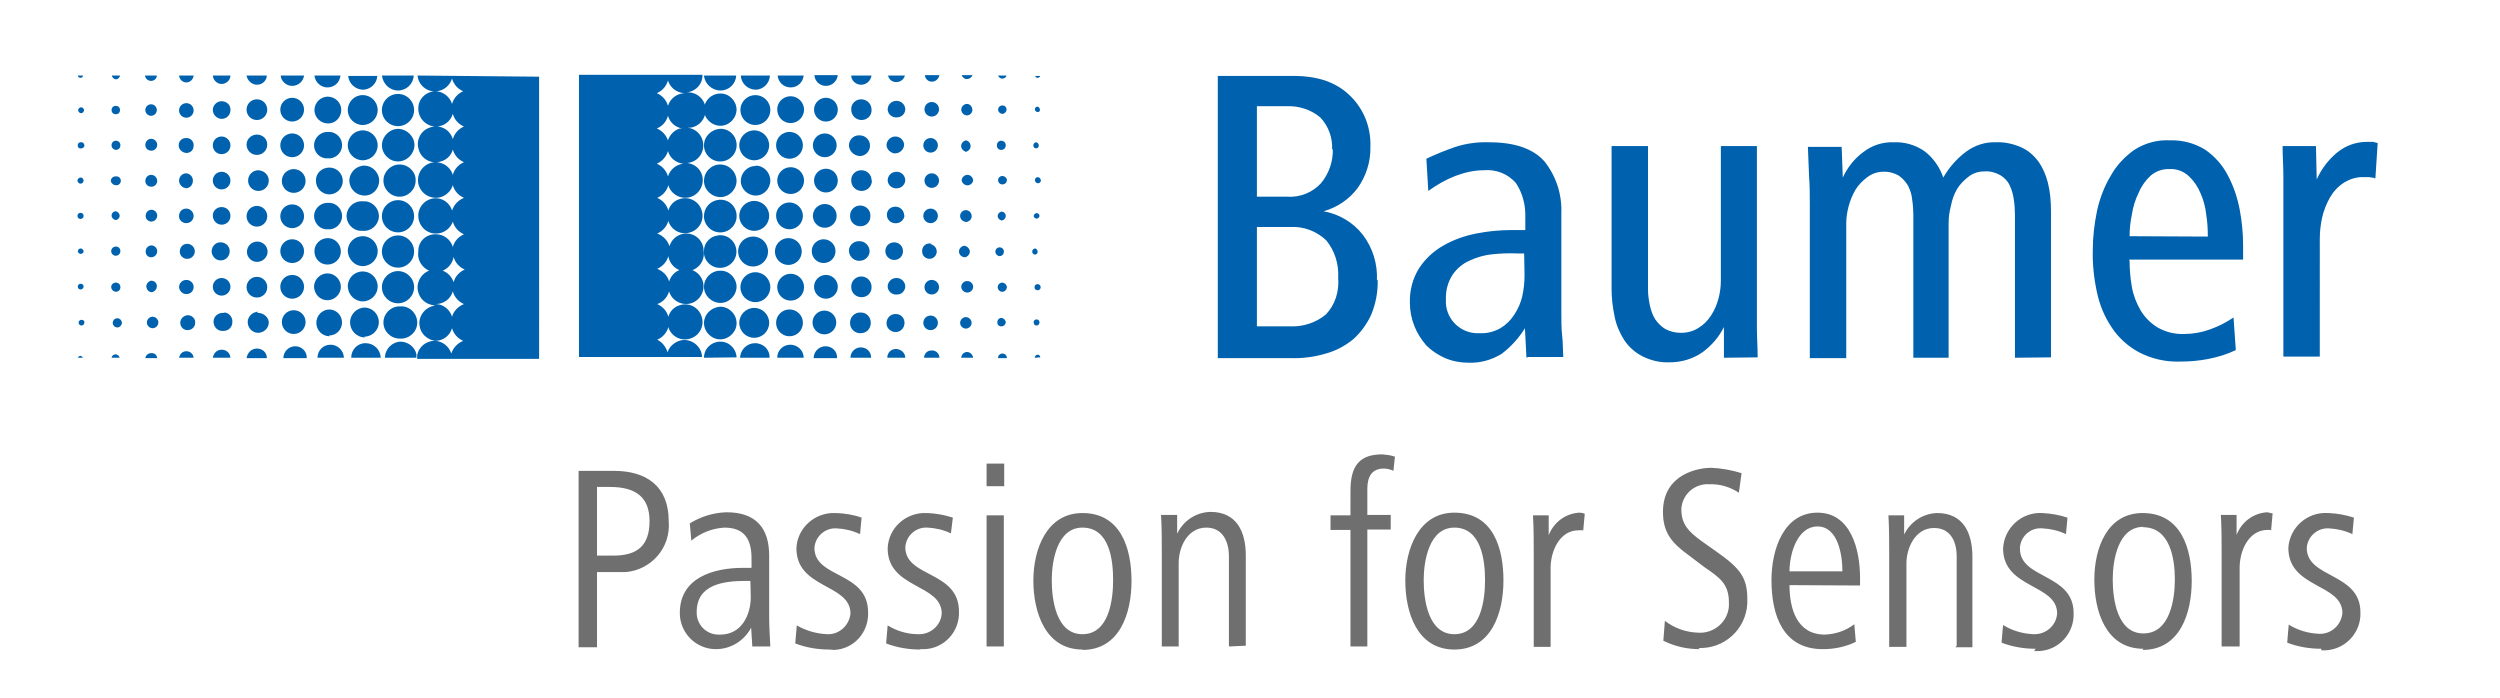 <?xml version="1.0" encoding="UTF-8"?> <!-- Generator: Adobe Illustrator 26.2.1, SVG Export Plug-In . SVG Version: 6.00 Build 0) --> <svg xmlns="http://www.w3.org/2000/svg" xmlns:xlink="http://www.w3.org/1999/xlink" version="1.1" id="layer" x="0px" y="0px" viewBox="0 0 652 182" style="enable-background:new 0 0 652 182;" xml:space="preserve"> <style type="text/css"> .st0{fill:#0062AE;} .st1{fill:#6F6F6F;} </style> <path class="st0" d="M359.3,72.9c0.1,3.2-0.5,6.3-1.7,9.2c-1.1,2.4-2.7,4.6-4.7,6.4c-2.1,1.7-4.5,3-7.1,3.7c-3,0.9-6.1,1.3-9.2,1.2 h-19V19.8h20.1c2.7,0,5.4,0.4,7.9,1.2c2.3,0.8,4.4,2,6.1,3.6c1.8,1.6,3.2,3.6,4.2,5.8c1.1,2.5,1.6,5.2,1.5,7.9 c0.1,3.8-1.1,7.6-3.3,10.7c-2.2,3-5.4,5.1-8.9,6.1c4,0.7,7.7,2.9,10.2,6.1c2.6,3.4,3.9,7.6,3.7,11.9L359.3,72.9z M349,72.4 c0.2-3.5-0.9-7-3.1-9.7c-2.5-2.4-5.9-3.7-9.4-3.5h-8.7v25.9h8.5c3.4,0.2,6.9-0.9,9.5-3.1C348.2,79.5,349.3,76,349,72.4L349,72.4z M347.4,39.1c0.2-3.1-0.9-6.2-3.1-8.5c-2.4-2-5.5-3-8.6-2.9h-7.9v23.6h8c3.3,0.2,6.5-1.1,8.7-3.5c2.1-2.5,3.2-5.7,3.1-9L347.4,39.1z M398.1,93.3l-0.4-7.7c-1.6,2.6-3.7,4.9-6.1,6.7c-2.6,1.6-5.6,2.4-8.6,2.3c-2.1,0-4.2-0.4-6.1-1.2c-1.8-0.8-3.5-1.9-4.9-3.3 c-1.3-1.5-2.4-3.2-3.1-5c-0.8-2-1.2-4-1.2-6.1c-0.1-3.2,0.7-6.4,2.5-9.2c1.6-2.4,3.8-4.4,6.3-5.8c2.6-1.5,5.5-2.5,8.5-3.1 s6.1-0.9,9.2-0.9h3.6v-3.4c0.1-3.1-0.7-6.2-2.4-8.8c-2.1-2.5-5.3-3.7-8.5-3.4c-2.5,0-5,0.6-7.4,1.5c-2.5,1-4.8,2.3-7,3.9l-0.5-8.4 c2.5-1.2,5-2.2,7.6-3.1c2.8-0.9,5.8-1.3,8.7-1.2c6.8,0,11.6,1.7,14.5,5c3.1,3.9,4.6,8.7,4.4,13.6v25.6c0,2.3,0,4.4,0.2,6.1 s0.2,3.8,0.3,5.7h-9.2L398.1,93.3z M397.5,66.1h-1.7c-2.2-0.1-4.4,0-6.5,0.2s-4.2,0.8-6.1,1.7c-1.8,0.8-3.3,2.1-4.4,3.7 c-1.2,1.9-1.8,4.1-1.7,6.4c-0.3,4.6,3.2,8.5,7.8,8.8l0,0h1.1c1.8,0.1,3.7-0.4,5.3-1.3c1.5-0.9,2.7-2.1,3.6-3.5 c1-1.5,1.7-3.1,2.1-4.8c0.4-1.8,0.6-3.6,0.6-5.5L397.5,66.1L397.5,66.1z M449.6,93.3v-8c-1.3,2.6-3.2,4.8-5.5,6.5 c-2.5,1.8-5.6,2.7-8.7,2.7c-2.5,0.1-4.9-0.5-7.1-1.6c-1.9-1-3.5-2.4-4.7-4.2c-1.2-1.9-2.1-4-2.5-6.1c-0.5-2.4-0.8-4.8-0.8-7.2V38.1 h9.5v37.4c0,1.4,0.2,2.8,0.5,4.2c0.3,1.3,0.7,2.5,1.4,3.6c0.7,1,1.6,1.9,2.6,2.5c1.3,0.7,2.7,1,4.1,1c1.6,0,3.2-0.4,4.6-1.3 c1.3-0.8,2.4-1.9,3.3-3.3s1.5-2.9,1.9-4.4s0.6-3.1,0.6-4.6V38.1h9.4v47.5c0,2.5,0.2,5,0.2,7.6L449.6,93.3L449.6,93.3z M525.5,93.3 V56c0-1.3-0.1-2.7-0.3-4s-0.5-2.5-1.1-3.7c-0.5-1.1-1.4-2-2.4-2.6c-1.2-0.7-2.7-1.1-4.1-1c-1.5,0-2.9,0.4-4.1,1.3 c-1.2,0.9-2.3,2-3.1,3.3c-0.8,1.4-1.3,2.8-1.6,4.4c-0.4,1.5-0.6,3-0.6,4.5v35.1H499V56.1c0-1.3-0.1-2.7-0.3-4 c-0.1-1.3-0.5-2.5-1.1-3.7c-0.6-1-1.4-1.9-2.4-2.6c-1.2-0.7-2.7-1.1-4.1-1c-1.5,0-2.9,0.5-4.1,1.4s-2.3,2-3.1,3.3 c-0.8,1.4-1.4,2.8-1.8,4.4c-0.4,1.5-0.6,3-0.6,4.5v35H472V53.5c0-2.5,0-5-0.2-7.6l-0.3-7.6h8.8l0.3,8c1.2-2.6,3-4.9,5.3-6.6 c2.3-1.8,5.1-2.7,8-2.6c2.9-0.1,5.7,0.7,8.1,2.4c2.2,1.7,3.9,4.1,4.8,6.8c1.5-2.6,3.5-4.9,5.9-6.7c2.3-1.7,5-2.6,7.8-2.5 c2.3-0.1,4.5,0.4,6.6,1.3c1.8,0.8,3.3,2.1,4.5,3.7c1.2,1.7,2,3.6,2.5,5.6c0.6,2.4,0.8,4.9,0.8,7.4v38.1L525.5,93.3L525.5,93.3z M555.4,68.1c0,2.3,0.2,4.5,0.6,6.8c0.4,2.2,1.2,4.2,2.3,6.1c1.1,1.8,2.6,3.3,4.4,4.4c2.1,1.2,4.5,1.8,6.9,1.7 c2.3,0,4.6-0.4,6.8-1.2c2.2-0.8,4.2-1.8,6.1-3.1l0.6,8.5c-2.3,1.1-4.6,1.8-7.1,2.3s-5,0.7-7.5,0.7c-3.7,0.1-7.3-0.7-10.6-2.4 c-2.8-1.5-5.3-3.7-7.1-6.4c-1.9-2.8-3.2-5.9-3.9-9.2c-0.8-3.6-1.2-7.4-1.1-11.1c0-3.4,0.4-6.8,1.1-10.2c0.7-3.2,1.9-6.4,3.6-9.2 c1.5-2.7,3.6-4.9,6.1-6.7c2.8-1.8,6.1-2.7,9.4-2.5c3.3-0.1,6.5,0.8,9.2,2.5c2.4,1.7,4.4,3.9,5.8,6.6c1.5,2.8,2.5,5.8,3.1,8.9 s0.9,6.3,0.9,9.5v3.6h-29.7L555.4,68.1z M575.8,61.7c0-1.9-0.1-3.8-0.4-5.6c-0.2-2-0.7-3.9-1.5-5.7c-0.7-1.7-1.7-3.2-3.1-4.5 c-1.3-1.2-3.1-1.9-4.9-1.8c-1.8-0.1-3.6,0.5-5,1.7c-1.3,1.2-2.4,2.7-3.1,4.4c-0.9,1.8-1.5,3.7-1.8,5.7c-0.4,1.9-0.6,3.8-0.6,5.7 L575.8,61.7L575.8,61.7z M619.2,46.4l-1.3-0.2c-0.5,0-1,0-1.4,0c-1.9-0.1-3.7,0.5-5.3,1.5c-1.5,1-2.7,2.3-3.6,3.9 c-0.9,1.6-1.6,3.4-2,5.2c-0.4,1.8-0.6,3.7-0.6,5.5V93h-9.5V45.7c0-2.5-0.2-5-0.2-7.6h8.7l0.2,8.7c1.2-2.7,3-5.1,5.3-7 s5.2-2.9,8.2-2.8c0.4,0,0.8,0,1.2,0l1.2,0.3l-0.6,9.2h-0.3V46.4z M76.2,22.4c1.6,0,2.9-1.2,3.1-2.7h-6.1 C73.3,21.2,74.7,22.4,76.2,22.4z"></path> <circle class="st0" cx="76.2" cy="65.5" r="3.1"></circle> <circle class="st0" cx="76.2" cy="74.8" r="3.1"></circle> <circle class="st0" cx="76.6" cy="84" r="3.1"></circle> <circle class="st0" cx="76.2" cy="56.4" r="3.1"></circle> <circle class="st0" cx="76.2" cy="28.6" r="3.1"></circle> <path class="st0" d="M85.4,78.3c1.9,0,3.5-1.6,3.5-3.5s-1.6-3.5-3.5-3.5s-3.5,1.6-3.5,3.5C82,76.8,83.5,78.3,85.4,78.3z M85.8,87.5 c1.9,0,3.4-1.5,3.4-3.4s-1.5-3.4-3.4-3.4l0,0H86c-1.9,0-3.5,1.5-3.5,3.5c0,1.9,1.5,3.5,3.5,3.5l0,0L85.8,87.5z M85.4,22.8 c1.8,0,3.2-1.3,3.4-3.1H82C82.2,21.5,83.7,22.8,85.4,22.8z"></path> <circle class="st0" cx="76.2" cy="37.9" r="3.1"></circle> <path class="st0" d="M85.4,69c1.9,0,3.5-1.5,3.5-3.4l0,0c0-1.9-1.5-3.5-3.4-3.5S82,63.6,82,65.5C82,67.5,83.5,69,85.4,69z M67.4,44.4c-1.5,0-2.7,1.2-2.7,2.7s1.2,2.7,2.7,2.7s2.7-1.2,2.7-2.7l0,0C70.1,45.6,68.9,44.5,67.4,44.4L67.4,44.4z M67.3,81.6H67 l0.4-0.3c-1.5,0-2.8,1.2-2.8,2.7s1.2,2.8,2.7,2.8s2.8-1.2,2.8-2.7c0,0,0,0,0-0.1C70,82.7,68.7,81.6,67.3,81.6z M67,22.1 c1.4,0,2.5-1,2.6-2.4h-5.3C64.5,21,65.7,22.1,67,22.1z M57.8,40.2c1.3,0,2.3-1,2.3-2.3l0,0c0-1.3-1.1-2.3-2.3-2.3l0,0 c-1.3,0-2.3,1-2.3,2.3S56.5,40.2,57.8,40.2z M67,31.3c1.5,0,2.7-1.2,2.7-2.7s-1.2-2.7-2.7-2.7s-2.7,1.2-2.7,2.7l0,0 C64.3,30.1,65.5,31.3,67,31.3L67,31.3z M57.8,26.4c-1.3,0-2.3,1.1-2.3,2.3s1.1,2.3,2.3,2.3c1.3,0,2.3-1,2.3-2.3 C60.2,27.5,59.2,26.4,57.8,26.4C57.9,26.4,57.8,26.4,57.8,26.4z M67,35.1c-1.5,0-2.7,1.2-2.7,2.6l0,0c0,1.5,1.2,2.7,2.7,2.7 s2.7-1.2,2.7-2.7S68.5,35.1,67,35.1z"></path> <circle class="st0" cx="67" cy="56.4" r="2.7"></circle> <path class="st0" d="M67,77.6c1.5,0,2.7-1.2,2.7-2.7s-1.2-2.7-2.7-2.7s-2.7,1.2-2.7,2.7S65.5,77.6,67,77.6L67,77.6z M67,68.3 c1.5,0,2.7-1.1,2.8-2.6l0,0c0-1.5-1.2-2.7-2.7-2.7s-2.7,1.2-2.7,2.7C64.4,67.1,65.6,68.3,67,68.3L67,68.3z"></path> <circle class="st0" cx="103.8" cy="28.7" r="4.2"></circle> <circle class="st0" cx="57.8" cy="47.1" r="2.3"></circle> <circle class="st0" cx="103.8" cy="65.6" r="4.2"></circle> <path class="st0" d="M103.8,79.1c2.3,0,4.2-1.9,4.2-4.2c0-2.3-1.9-4.2-4.2-4.2c-2.3,0-4.2,1.9-4.2,4.2 C99.6,77.2,101.5,79.1,103.8,79.1L103.8,79.1z M103.8,23.6c2.2,0,4-1.7,4.1-3.9h-8.3C99.9,21.9,101.6,23.6,103.8,23.6z M104.2,88.3 c2.3,0.2,4.4-1.5,4.6-3.8s-1.5-4.4-3.8-4.6h-0.1h-0.7c-2.3,0-4.2,1.9-4.2,4.2S101.9,88.3,104.2,88.3L104.2,88.3z M85.4,59.8 c1.9,0.2,3.6-1.2,3.8-3.1c0.2-1.9-1.2-3.6-3.1-3.8c-0.2,0-0.4,0-0.7,0c-1.9,0-3.5,1.6-3.5,3.5C82,58.3,83.5,59.9,85.4,59.8 L85.4,59.8z"></path> <path class="st0" d="M108.9,19.7c0.2,2.5,2.5,4.4,5,4.1c1.9-0.2,3.4-1.5,4-3.3c0.4,1.5,1.5,2.7,2.9,3.3c-1.4,0.6-2.5,1.8-2.9,3.3 c-0.6-1.9-2.4-3.3-4.4-3.3c-2.5,0.1-4.5,2.1-4.4,4.6l0,0c0,2.5,2.1,4.6,4.6,4.6l0,0c2,0,3.8-1.3,4.4-3.3c0.4,1.5,1.5,2.7,2.9,3.3 c-1.4,0.6-2.5,1.8-2.9,3.3c-0.7-2.5-3.3-3.9-5.8-3.1c-2.5,0.7-3.9,3.3-3.1,5.8c0.7,2.5,3.3,3.9,5.8,3.1c1.5-0.4,2.7-1.6,3.1-3.1 c0.4,1.5,1.5,2.7,2.9,3.3c-1.4,0.6-2.5,1.8-2.9,3.3c-0.8-2.5-3.4-3.8-5.8-3.1c-2.5,0.8-3.8,3.4-3.1,5.8c0.8,2.5,3.4,3.8,5.8,3.1 c1.5-0.5,2.6-1.6,3.1-3.1c0.4,1.5,1.5,2.7,2.9,3.3c-1.5,0.6-2.6,1.8-3.1,3.3c-0.6-2-2.5-3.3-4.5-3.2c-2.6,0.2-4.5,2.4-4.3,4.9 c0.2,2.6,2.4,4.5,4.9,4.3c1.9-0.1,3.5-1.4,4.1-3.1c0.4,1.5,1.5,2.7,2.9,3.3c-1.4,0.6-2.5,1.8-2.9,3.3c-0.6-2-2.4-3.3-4.4-3.3h-0.2 c-2.5,0-4.5,2-4.4,4.5l0,0c-0.4,2.5,1.4,4.9,3.9,5.3s4.9-1.4,5.3-3.9c0.4,1.5,1.5,2.7,2.9,3.3c-1.4,0.6-2.5,1.8-2.9,3.3 c-0.6-1.9-2.4-3.3-4.4-3.3c-2.6-0.2-4.8,1.8-5,4.4c-0.1,2.3,1.4,4.3,3.6,4.8c0.3,0.1,0.7,0.1,1,0.2c-2.5,0.3-4.4,2.6-4.1,5.1 c0.2,2.1,1.9,3.8,4.1,4.1c2,0,3.8-1.3,4.4-3.3c0.4,1.5,1.5,2.7,2.9,3.3c-1.5,0.6-2.6,1.8-3.1,3.3c-0.6-1.9-2.4-3.3-4.4-3.3 c-2.2,0-4.1,1.6-4.5,3.7c0,0.3,0,0.7,0,1h31.8V20L108.9,19.7z M117.9,82.6c-0.6-1.9-2.3-3.3-4.3-3.3c2.1,0,3.9-1.3,4.5-3.3 c0.4,1.5,1.5,2.7,2.9,3.3C119.5,79.9,118.3,81.1,117.9,82.6z M91.1,47.2c0.1,2.1,1.8,3.8,4,3.8s3.8-1.8,3.8-4 c-0.1-2-1.7-3.7-3.7-3.8h-0.5H95C92.9,43.2,91.1,45,91.1,47.2C91.1,47.1,91.1,47.2,91.1,47.2z"></path> <path class="st0" d="M104.2,42.9c-2.3,0-4.2,1.9-4.2,4.2c0,2.3,1.9,4.2,4.2,4.2c2.3,0,4.2-1.9,4.2-4.2 C108.5,44.9,106.6,42.9,104.2,42.9L104.2,42.9L104.2,42.9z M103.8,42.1c2.3,0,4.2-1.9,4.3-4.2l0,0c0-2.3-1.9-4.2-4.2-4.3 c-2.3,0-4.2,1.9-4.3,4.2C99.6,40.2,101.5,42.1,103.8,42.1z"></path> <circle class="st0" cx="103.8" cy="56.4" r="4.2"></circle> <path class="st0" d="M104.6,89.1c-2.3,0-4.2,1.9-4.2,4.2h8.2c0-0.3,0-0.6,0-0.9C108.2,90.5,106.5,89.2,104.6,89.1z"></path> <circle class="st0" cx="94.6" cy="37.9" r="3.9"></circle> <path class="st0" d="M82.4,47.2c0,1.9,1.6,3.5,3.5,3.5s3.5-1.6,3.5-3.5s-1.5-3.5-3.5-3.5l0,0h-0.4h0.4 C83.9,43.7,82.3,45.2,82.4,47.2C82.4,47.1,82.4,47.2,82.4,47.2z M85.4,25.2c-1.9,0.1-3.4,1.6-3.4,3.6c0.1,1.9,1.6,3.4,3.6,3.4 c1.9,0,3.4-1.6,3.4-3.5C89,26.7,87.4,25.2,85.4,25.2C85.5,25.2,85.5,25.2,85.4,25.2z M95,87.8c2.1,0,3.8-1.7,3.8-3.8 s-1.7-3.8-3.8-3.8l0,0h0.2c-2.1,0-3.9,1.7-3.9,3.9c0,2.1,1.7,3.9,3.9,3.9L95,87.8z M85.4,41.3c1.9,0.2,3.6-1.2,3.8-3.1 c0.2-1.9-1.2-3.6-3.1-3.8c-0.2,0-0.4,0-0.7,0c-1.9,0-3.5,1.6-3.5,3.5S83.5,41.4,85.4,41.3L85.4,41.3z M94.6,23.4 c2,0,3.7-1.6,3.8-3.6h-7.6C91,21.8,92.6,23.3,94.6,23.4z M94.6,60.2c2.1,0.2,4-1.4,4.2-3.5s-1.4-4-3.5-4.2c-0.2,0-0.5,0-0.7,0 c-2.1-0.2-4,1.4-4.2,3.5s1.4,4,3.5,4.2C94.2,60.2,94.4,60.2,94.6,60.2z"></path> <circle class="st0" cx="94.6" cy="28.7" r="3.9"></circle> <path class="st0" d="M94.6,78.6c2.1,0,3.9-1.7,3.9-3.9c0-2.1-1.7-3.9-3.9-3.9s-3.9,1.7-3.9,3.9C90.8,76.9,92.5,78.6,94.6,78.6z M94.6,69.4c2.1,0,3.9-1.7,3.9-3.9c0-2.1-1.7-3.9-3.9-3.9s-3.9,1.7-3.9,3.9C90.8,67.6,92.5,69.4,94.6,69.4z"></path> <circle class="st0" cx="76.6" cy="47.2" r="3.1"></circle> <circle class="st0" cx="21" cy="56.3" r="0.8"></circle> <path class="st0" d="M21,47.9c0.4,0,0.8-0.3,0.8-0.8c0-0.4-0.3-0.8-0.7-0.8H21h-0.4H21c-0.4,0-0.8,0.4-0.8,0.8S20.6,47.9,21,47.9z M21,75.5c0.4,0,0.8-0.3,0.8-0.8S21.4,74,21,74s-0.8,0.4-0.7,0.8l0,0C20.3,75.2,20.6,75.5,21,75.5z M21,64.8c-0.4,0-0.7,0.4-0.7,0.8 c0.1,0.4,0.5,0.7,0.9,0.6c0.3-0.1,0.6-0.3,0.6-0.6C21.8,65.2,21.5,64.8,21,64.8C21.1,64.8,21,64.8,21,64.8z M21,20.3 c0.4,0,0.6-0.3,0.7-0.6h-1.4C20.3,20,20.6,20.3,21,20.3z M21.3,83.4c-0.4,0-0.8,0.3-0.8,0.7c0,0.4,0.3,0.8,0.7,0.8 c0.4,0,0.8-0.3,0.8-0.7l0,0C22.1,83.8,21.8,83.4,21.3,83.4L21.3,83.4z M21,37.1c-0.4,0-0.8,0.4-0.7,0.8l0,0 c-0.1,0.4,0.2,0.8,0.6,0.8H21c0.4,0.1,0.9-0.2,1-0.6s-0.2-0.9-0.6-1c0,0,0,0-0.1,0L21,37.1z M21,29.5c0.4,0.1,0.8-0.2,0.9-0.6 s-0.2-0.8-0.6-0.9c-0.1,0-0.2,0-0.3,0c-0.4,0.1-0.7,0.5-0.6,0.9C20.5,29.2,20.7,29.4,21,29.5z M30.2,83h0.4H30.2z M30.2,48.3 c0.6,0.1,1.2-0.3,1.3-1c0.1-0.6-0.3-1.2-1-1.3c-0.1,0-0.3,0-0.4,0c-0.6,0-1.2,0.5-1.2,1.2C29,47.8,29.6,48.3,30.2,48.3L30.2,48.3z M30.6,83c-0.6,0-1.2,0.5-1.2,1.2c0,0.6,0.5,1.2,1.2,1.2c0.6,0,1.1-0.5,1.2-1.1C31.8,83.5,31.2,83,30.6,83L30.6,83z M30.2,20.7 c0.5,0,1-0.4,1.1-1h-2.1C29.2,20.2,29.7,20.6,30.2,20.7z M30.2,76.1c0.7,0,1.2-0.5,1.2-1.2s-0.5-1.2-1.2-1.2c-0.6,0-1.2,0.5-1.2,1.1 l0,0C29,75.5,29.5,76,30.2,76.1L30.2,76.1z M21,92.8c-0.3,0-0.6,0.2-0.7,0.5h1.3C21.5,93,21.3,92.9,21,92.8z M85.4,90h0.7H85.4z M95.5,89.5h-0.2c-2.1,0-3.7,1.7-3.7,3.8h7.7C99.2,91.2,97.6,89.6,95.5,89.5z M77,90.3c-1.7,0-3.1,1.4-3.1,3.1H80 C80.1,91.7,78.7,90.3,77,90.3z M94.8,89.6h0.6H94.8z M86.2,89.9c-1.9,0-3.4,1.5-3.4,3.4h6.9C89.6,91.4,88.1,89.9,86.2,89.9z M67,90.9c-1.4,0-2.5,1.1-2.7,2.5h5.3C69.6,91.9,68.4,90.9,67,90.9z M39.4,92.1c-0.7,0-1.4,0.5-1.5,1.3H41 C40.9,92.5,40.2,92,39.4,92.1z M30.2,92.4c-0.5,0-1,0.3-1.1,0.9h2.1C31.1,92.8,30.7,92.5,30.2,92.4z M57.8,91.2 c-1.2,0-2.1,0.9-2.3,2.1h4.6C60,92,59,91.2,57.8,91.2z M57.8,58.6c1.3,0,2.3-1,2.3-2.3s-1-2.3-2.3-2.3s-2.3,1-2.3,2.2l0,0 C55.5,57.5,56.5,58.6,57.8,58.6L57.8,58.6z M48.6,91.6c-1,0-1.7,0.7-1.9,1.7h3.8C50.4,92.3,49.6,91.6,48.6,91.6z M49.1,82.2h-0.5 H49.1c-1.1,0-2,0.8-2.1,1.9c0,1.1,0.8,2,1.9,2c1.1,0,2-0.8,2-1.9C51,83.2,50.2,82.3,49.1,82.2L49.1,82.2L49.1,82.2z M48.6,49.1 c1.1-0.1,1.8-1.1,1.7-2.2c-0.1-0.9-0.8-1.6-1.7-1.7c-1.1,0-1.9,0.9-1.9,1.9S47.5,49,48.6,49.1L48.6,49.1z"></path> <circle class="st0" cx="48.6" cy="28.8" r="1.9"></circle> <path class="st0" d="M48.6,67.5c1.1,0.1,2-0.6,2.2-1.7c0.1-1.1-0.6-2-1.7-2.2c-0.2,0-0.3,0-0.5,0c-1.1,0.1-1.8,1.1-1.7,2.2 C47,66.7,47.7,67.4,48.6,67.5z M48.6,76.7c1.1,0,1.9-0.8,1.9-1.9l0,0c0-1-0.9-1.8-1.9-1.8c-1.1,0-1.9,0.9-1.9,1.9l0,0 C46.8,75.9,47.6,76.7,48.6,76.7z M48.6,58.2c1.1,0,1.9-0.9,1.9-1.9s-0.9-1.9-1.9-1.9c-1.1,0-1.9,0.8-1.9,1.9l0,0 C46.6,57.3,47.5,58.2,48.6,58.2L48.6,58.2z"></path> <circle class="st0" cx="57.8" cy="74.8" r="2.3"></circle> <path class="st0" d="M57.3,67.9h0.5c1.3-0.1,2.2-1.3,2.1-2.6c-0.1-1.3-1.3-2.2-2.6-2.1s-2.2,1.3-2.1,2.6 C55.4,66.9,56.2,67.8,57.3,67.9z M57.8,21.9c1.2,0,2.3-1,2.3-2.2h-4.6C55.6,20.9,56.6,21.9,57.8,21.9z M48.6,39.9 c1.1,0,1.9-0.8,1.9-1.9l0,0c0.1-1-0.7-2-1.8-2l0,0h-0.2c-1.1,0-1.9,0.8-1.9,1.9l0,0C46.6,38.9,47.4,39.8,48.6,39.9 C48.5,39.9,48.6,39.9,48.6,39.9z M30.2,57.4c0.6-0.1,1.1-0.7,1-1.3c-0.1-0.5-0.5-0.9-1-1c-0.6,0-1.1,0.5-1.1,1.1 C29.1,56.8,29.6,57.3,30.2,57.4C30.2,57.3,30.2,57.3,30.2,57.4L30.2,57.4z M58.3,81.6c-1.3-0.1-2.5,0.8-2.6,2.1s0.8,2.5,2.1,2.6h0.5 c1.3,0,2.3-1,2.3-2.3l0,0c0.1-1.2-0.8-2.4-2-2.5C58.5,81.6,58.4,81.6,58.3,81.6L58.3,81.6z M30.2,39.1c0.7,0,1.2-0.5,1.2-1.2 s-0.5-1.2-1.2-1.2c-0.6,0-1.1,0.5-1.1,1.1l0,0C29,38.4,29.5,39,30.2,39.1L30.2,39.1z M39.4,73.2c-0.8,0.2-1.4,1-1.2,1.8 c0.1,0.6,0.6,1.1,1.2,1.2c0.8,0,1.5-0.7,1.5-1.5C41,73.9,40.3,73.2,39.4,73.2C39.5,73.2,39.5,73.2,39.4,73.2L39.4,73.2z M48.6,21.5 c1,0,1.8-0.8,1.9-1.8h-3.8C46.8,20.7,47.6,21.5,48.6,21.5z M39.4,21.1c0.8,0,1.5-0.6,1.5-1.4h-3.1C37.9,20.5,38.6,21.1,39.4,21.1z M30.2,66.7c0.6,0,1.2-0.5,1.2-1.2s-0.5-1.2-1.2-1.2c-0.6,0-1.2,0.5-1.2,1.2S29.6,66.7,30.2,66.7z"></path> <circle class="st0" cx="30.2" cy="28.7" r="1.1"></circle> <path class="st0" d="M39.8,82.6c-0.8,0-1.5,0.7-1.5,1.5s0.7,1.5,1.5,1.5s1.5-0.7,1.5-1.5C41.3,83.3,40.6,82.6,39.8,82.6z M39.4,45.6 c-0.8,0-1.5,0.7-1.5,1.6s0.7,1.5,1.6,1.5c0.8,0,1.5-0.7,1.5-1.5C41,46.3,40.3,45.6,39.4,45.6L39.4,45.6z M39.4,36.2 c-0.8,0-1.5,0.7-1.5,1.6s0.7,1.5,1.6,1.5c0.8,0,1.5-0.7,1.5-1.5C41,36.9,40.3,36.2,39.4,36.2z M39.4,67.1c0.9,0,1.6-0.7,1.6-1.6l0,0 c0-0.8-0.7-1.5-1.5-1.5l0,0c-0.8,0-1.5,0.7-1.5,1.5C37.9,66.4,38.6,67.1,39.4,67.1L39.4,67.1z"></path> <circle class="st0" cx="39.4" cy="28.7" r="1.5"></circle> <path class="st0" d="M39.4,57.8c0.9,0,1.6-0.7,1.6-1.6l0,0c0-0.8-0.7-1.5-1.5-1.5l0,0c-0.8,0-1.5,0.7-1.5,1.5 C37.9,57.1,38.6,57.7,39.4,57.8L39.4,57.8z M233.2,40c1.3,0.1,2.4-0.8,2.6-2.1c0-1.3-1-2.3-2.3-2.3l0,0c-1.3,0-2.3,1.1-2.3,2.3l0,0 C231.3,39,232.2,39.8,233.2,40z M236.1,28.6c0-1.3-1-2.3-2.3-2.3s-2.3,1-2.3,2.3c0.1,1.3,1.3,2.2,2.6,2 C235.2,30.5,236,29.7,236.1,28.6L236.1,28.6z M233.5,21.4c1.2,0.1,2.2-0.6,2.5-1.7h-4.4C231.8,20.6,232.5,21.3,233.5,21.4z M224,62.9c-1.5,0-2.7,1.2-2.6,2.7l0,0c0.2,1.5,1.5,2.6,3,2.4c1.3-0.1,2.3-1.1,2.4-2.4c0-1.5-1.2-2.7-2.6-2.7 C224.1,62.9,224,62.9,224,62.9L224,62.9z M227,56.2c0-1.5-1.2-2.6-2.7-2.6l0,0c-1.5,0-2.7,1.3-2.6,2.8c0,1.5,1.3,2.7,2.8,2.6 C225.9,59,227.1,57.8,227,56.2C227.1,56.3,227,56.3,227,56.2z M233.2,63.2c-1.3,0-2.3,1-2.3,2.3s1.1,2.3,2.3,2.3l0,0 c1.3,0,2.3-1,2.3-2.3l0,0C235.5,64.2,234.5,63.2,233.2,63.2L233.2,63.2L233.2,63.2z"></path> <circle class="st0" cx="243" cy="47.1" r="1.9"></circle> <path class="st0" d="M233.8,44.8c-1.3,0-2.3,1-2.3,2.3c0.1,1.3,1.3,2.2,2.6,2c1.1-0.1,1.9-1,2-2c0-1.3-1-2.3-2.2-2.3 C233.9,44.8,233.9,44.8,233.8,44.8L233.8,44.8z M243,21.3c1,0,1.8-0.7,2-1.7h-3.8C241.3,20.6,242.1,21.3,243,21.3z M224.2,40.7 c1.5,0,2.7-1.2,2.7-2.7s-1.2-2.7-2.7-2.7l0,0H224c-1.5,0-2.6,1.2-2.6,2.7l0,0C221.5,39.4,222.7,40.6,224.2,40.7L224.2,40.7z M235.8,56.2c0-1.3-1-2.3-2.3-2.3s-2.3,1-2.2,2.3l0,0c0.1,1.3,1.3,2.2,2.6,2c1.1-0.1,1.9-1,2-2H235.8z M227.3,28.6 c0-1.5-1.2-2.7-2.7-2.7l0,0c-1.5,0-2.7,1.2-2.6,2.7l0,0c0,1.5,1.2,2.7,2.7,2.7S227.4,30.1,227.3,28.6L227.3,28.6z"></path> <circle class="st0" cx="215.4" cy="47.1" r="3.1"></circle> <circle class="st0" cx="215.4" cy="74.8" r="3.1"></circle> <path class="st0" d="M215,81c-1.7,0-3.1,1.4-3.1,3.1s1.4,3.1,3.1,3.1c1.7,0,3.1-1.4,3.1-3.1S216.7,81,215,81h0.4H215z M227.3,47 c0-1.5-1.2-2.6-2.7-2.6l0,0c-1.5,0-2.7,1.2-2.6,2.7l0,0c0,1.5,1.2,2.7,2.7,2.7s2.7-1.2,2.7-2.7L227.3,47L227.3,47z"></path> <circle class="st0" cx="215.1" cy="37.9" r="3.1"></circle> <circle class="st0" cx="215.4" cy="28.6" r="3.1"></circle> <path class="st0" d="M224.6,22.1c1.4,0,2.5-1.1,2.7-2.4H222C222,21,223.2,22.1,224.6,22.1L224.6,22.1z"></path> <circle class="st0" cx="242.7" cy="37.9" r="1.9"></circle> <circle class="st0" cx="215.1" cy="56.3" r="3.1"></circle> <circle class="st0" cx="214.8" cy="65.5" r="3.1"></circle> <path class="st0" d="M242.2,63.5c-1,0.1-1.8,1-1.7,2.1c0,1.1,0.9,1.9,1.9,1.9l0,0c1.1,0,1.9-0.9,1.9-1.9l0,0c0-1.1-0.9-1.9-1.9-1.9 h0.8C242.8,63.5,242.5,63.5,242.2,63.5L242.2,63.5z M270.6,20.3c0.3,0,0.6-0.2,0.7-0.5H270C270,20.1,270.3,20.3,270.6,20.3z M262.3,56.3c0-0.6-0.5-1.1-1.1-1.1c-0.6,0.1-1.1,0.7-1,1.3c0.1,0.5,0.5,0.9,1,1C261.7,57.5,262.3,57,262.3,56.3L262.3,56.3z M261.1,39.1c0.7,0,1.2-0.5,1.2-1.2s-0.5-1.2-1.2-1.2c-0.6,0-1.1,0.5-1.1,1.1l0,0C259.9,38.5,260.4,39.1,261.1,39.1L261.1,39.1z M271.2,28.8c0.1-0.4-0.2-0.9-0.6-1l0,0c-0.4,0-0.7,0.3-0.7,0.7s0.4,0.8,0.8,0.7l0,0C271,29.2,271.2,29,271.2,28.8L271.2,28.8z M260.7,64.5c-0.6,0-1.2,0.6-1.1,1.2l0,0c0,0.6,0.6,1.1,1.2,1.1l0,0c0.7-0.1,1.1-0.7,1-1.4C261.7,64.9,261.3,64.5,260.7,64.5 L260.7,64.5z M270.6,65.8c0.1-0.4-0.2-0.9-0.6-1l0,0c-0.4,0-0.8,0.3-0.8,0.8s0.3,0.8,0.8,0.8C270.3,66.3,270.6,66.1,270.6,65.8z M182.9,91.9c-0.8-2.4-3.4-3.8-5.8-3c-1.4,0.5-2.6,1.6-3,3c-0.4-1.4-1.4-2.7-2.7-3.3c1.4-0.6,2.5-1.8,2.9-3.3c0.7,2.4,3.3,3.8,5.7,3 c2.4-0.7,3.8-3.3,3-5.7c-0.7-2.4-3.3-3.8-5.7-3c-1.5,0.4-2.6,1.6-3,3c-0.4-1.5-1.5-2.7-2.9-3.3c1.5-0.5,2.6-1.7,3.1-3.3 c0.7,2.4,3.3,3.8,5.7,3.1c2.4-0.7,3.8-3.3,3.1-5.7c-0.7-2.4-3.3-3.8-5.7-3.1c-1.5,0.4-2.6,1.6-3.1,3.1c-0.4-1.5-1.6-2.7-3.1-3.3 c1.4-0.6,2.5-1.8,2.9-3.3c0.4,2.5,2.7,4.3,5.3,3.9s4.3-2.7,3.9-5.3c0-2.5-2-4.5-4.5-4.5l0,0c-2,0-3.8,1.3-4.4,3.3 c-0.5-1.5-1.6-2.7-3.2-3.3c1.4-0.6,2.5-1.8,2.9-3.3c0.7,2.4,3.3,3.8,5.7,3c2.4-0.7,3.8-3.3,3-5.7c-0.7-2.4-3.3-3.8-5.7-3 c-1.5,0.4-2.6,1.6-3,3c-0.4-1.5-1.5-2.7-2.9-3.3c1.4-0.6,2.5-1.8,2.9-3.3c0.7,2.4,3.3,3.8,5.7,3.1c2.4-0.7,3.8-3.3,3.1-5.7 c-0.5-1.8-2.1-3-3.9-3.2c2.6-0.2,4.4-2.4,4.2-5c-0.2-2.2-1.8-3.9-4-4.2h0.6c2.5-0.3,4.3-2.6,4-5.2c-0.3-2.5-2.6-4.3-5.2-4l0,0 c2.5-0.1,4.5-2.1,4.4-4.6H151v73.6h32.1C183.1,92.8,183,92.3,182.9,91.9L182.9,91.9z M174.2,21c0.6,1.9,2.3,3.2,4.3,3.3 c-2,0.1-3.7,1.4-4.3,3.3c-0.4-1.5-1.5-2.7-2.9-3.3C172.7,23.7,173.8,22.5,174.2,21L174.2,21z M174.2,30.2c0.5,1.7,1.9,3,3.7,3.3 h-0.6c-1.5,0.5-2.6,1.6-3.1,3.1c-0.5-1.4-1.5-2.5-2.9-3.1C172.8,32.9,173.8,31.7,174.2,30.2L174.2,30.2z M174.2,39.4 c0.5,1.8,2.1,3.1,4,3.3c-1.9,0.2-3.4,1.5-4,3.3c-0.4-1.5-1.5-2.7-2.9-3.3C172.8,42,173.8,40.8,174.2,39.4L174.2,39.4z M270.9,38.1 c0.1-0.4-0.2-0.9-0.6-1l0,0c-0.4,0-0.8,0.3-0.8,0.8s0.3,0.8,0.8,0.8C270.6,38.6,270.9,38.4,270.9,38.1z M261.4,45.9 c-0.6,0-1.1,0.5-1.1,1.1s0.5,1.1,1.1,1.1l0,0c0.7,0,1.2-0.5,1.2-1.2C262.6,46.4,262,45.9,261.4,45.9z M270.3,84.9 c0.4,0,0.8-0.3,0.8-0.8s-0.3-0.8-0.8-0.8c-0.4,0-0.8,0.4-0.7,0.8l0,0C269.6,84.6,269.9,84.9,270.3,84.9z M271.1,56.3 c0-0.4-0.4-0.8-0.8-0.7l0,0c-0.4,0-0.7,0.4-0.7,0.8c0.1,0.4,0.5,0.7,0.9,0.6C270.8,56.9,271.1,56.7,271.1,56.3L271.1,56.3z M243,26.6c-1.1,0-1.9,0.9-1.9,1.9l0,0c0,1.1,0.9,1.9,1.9,1.9c1.1,0,1.9-0.9,1.9-1.9S244.1,26.6,243,26.6L243,26.6L243,26.6z M251.6,64.1c-0.8,0-1.5,0.7-1.5,1.5s0.7,1.5,1.6,1.5c0.8-0.2,1.4-1,1.2-1.8C252.7,64.7,252.2,64.2,251.6,64.1L251.6,64.1z M253.8,47.1c0-0.8-0.7-1.5-1.5-1.5s-1.5,0.7-1.5,1.5l0,0c0.2,0.8,1,1.4,1.8,1.2C253.2,48.2,253.7,47.7,253.8,47.1L253.8,47.1z M251.9,20.6c0.7,0.1,1.5-0.3,1.7-1h-2.8C251,20.1,251.4,20.5,251.9,20.6L251.9,20.6z"></path> <circle class="st0" cx="242.7" cy="56.3" r="1.9"></circle> <path class="st0" d="M215.4,22.4c1.6,0,2.9-1.2,3.1-2.8h-6.1C212.5,21.2,213.8,22.4,215.4,22.4z M251.9,39.6c0.8-0.2,1.4-1,1.2-1.8 c-0.1-0.6-0.6-1.1-1.2-1.2c-0.8,0.2-1.4,1-1.2,1.8C250.8,38.9,251.3,39.4,251.9,39.6z M261.4,27.5c-0.6,0-1.1,0.5-1.1,1.1 s0.6,1.1,1.2,1.1l0,0c0.6-0.1,1.1-0.7,1-1.3C262.4,27.8,262,27.5,261.4,27.5L261.4,27.5z M253.4,56.3c0-0.8-0.7-1.5-1.5-1.5 s-1.5,0.7-1.5,1.5l0,0c0,0.9,0.7,1.5,1.6,1.6C252.8,57.8,253.5,57.1,253.4,56.3z M261.4,20.5c0.5,0,1-0.3,1.1-0.8h-2.2 C260.5,20.2,260.9,20.5,261.4,20.5z M252,30.1c0.8,0.1,1.6-0.6,1.6-1.4s-0.6-1.6-1.4-1.6c-0.8,0-1.5,0.7-1.5,1.5 c0,0.8,0.7,1.5,1.5,1.5H252z M243.1,91.4h-0.2c-1.1,0-1.9,0.9-1.9,1.9l0,0h4C245,92.3,244.2,91.4,243.1,91.4L243.1,91.4z M224.3,81.5c-1.5,0-2.7,1.3-2.6,2.8c0,1.5,1.3,2.7,2.8,2.6c1.5,0,2.6-1.2,2.6-2.7s-1.1-2.7-2.6-2.7 C224.4,81.5,224.3,81.5,224.3,81.5z M236.1,74.8c0-1.3-1-2.3-2.3-2.3s-2.3,1-2.3,2.3l0,0c0.1,1.3,1.3,2.2,2.6,2 C235.1,76.8,236,75.9,236.1,74.8L236.1,74.8z M227.3,74.8c0-1.5-1.2-2.7-2.7-2.7l0,0c-1.5,0-2.7,1.3-2.6,2.8c0,1.5,1.3,2.7,2.8,2.6 C226.2,77.5,227.4,76.3,227.3,74.8L227.3,74.8z"></path> <circle class="st0" cx="243" cy="74.9" r="1.9"></circle> <path class="st0" d="M233.5,81.9c-1.3,0-2.3,1.1-2.3,2.4s1.1,2.3,2.4,2.3c1.3,0,2.3-1.1,2.3-2.4s-1-2.3-2.2-2.3 C233.6,81.9,233.5,81.9,233.5,81.9z M242.7,86.1c1.1,0,1.9-0.9,1.9-1.9c0-1.1-0.9-1.9-1.9-1.9l0,0c-1.1,0-1.9,0.9-1.9,1.9 S241.6,86.1,242.7,86.1z M215.3,90.3c-1.7,0-3.1,1.4-3.1,3.1h6.1C218.4,91.6,217,90.3,215.3,90.3z M187.8,24.4 c-2.3,0-4.2,1.9-4.2,4.2s2,4.2,4.3,4.2s4.2-2,4.2-4.3C192,26.2,190.1,24.3,187.8,24.4L187.8,24.4z M187.9,23.6c2.2,0,4-1.7,4.1-3.9 h-8.4C183.8,21.9,185.7,23.6,187.9,23.6z M192.1,93.2c-0.1-2.3-2-4.2-4.4-4.1l0,0c-2.3,0.1-4.1,1.9-4.1,4.2L192.1,93.2L192.1,93.2z M196.9,89.5c-2.1,0-3.8,1.7-3.9,3.8h7.7C200.8,91.2,199.1,89.5,196.9,89.5L196.9,89.5z M206.1,89.9c-1.9,0-3.4,1.5-3.4,3.4h6.9 C209.6,91.4,208,89.9,206.1,89.9z M252.2,91.8c-0.8,0-1.5,0.7-1.5,1.5h3.1C253.7,92.5,253,91.8,252.2,91.8z M233.7,91 c-1.3,0-2.3,1-2.3,2.3l0,0h4.7C236.1,92.1,235.1,91.1,233.7,91C233.8,91,233.8,91,233.7,91L233.7,91z M224.5,90.6 c-1.5,0-2.7,1.2-2.7,2.7h5.4C227.2,91.8,226.1,90.6,224.5,90.6C224.6,90.6,224.6,90.6,224.5,90.6z M271.4,46.9 c0-0.4-0.4-0.7-0.8-0.7s-0.7,0.4-0.7,0.8s0.4,0.8,0.8,0.8s0.7-0.3,0.8-0.7L271.4,46.9z M183.6,37.9v0.3c0.2,2.3,2.2,4.1,4.6,3.9 c2.3-0.2,4.1-2.2,3.9-4.6s-2.2-4.1-4.6-3.9l0,0h0.4C185.5,33.7,183.6,35.6,183.6,37.9L183.6,37.9z"></path> <circle class="st0" cx="205.9" cy="37.9" r="3.5"></circle> <path class="st0" d="M261.4,92.2c-0.6,0-1.2,0.6-1.1,1.2l0,0h2.3C262.6,92.8,262.2,92.2,261.4,92.2 C261.4,92.2,261.4,92.2,261.4,92.2z M252.2,73.3c-0.8,0-1.5,0.7-1.5,1.5l0,0c0,0.8,0.7,1.5,1.6,1.5c0.8,0,1.5-0.7,1.5-1.5 S253.2,73.3,252.2,73.3L252.2,73.3z M260.9,85.1c0.7,0.1,1.3-0.3,1.4-1l0,0c0-0.6-0.5-1.1-1.1-1.2c-0.6,0-1.1,0.5-1.1,1.2 C260.1,84.6,260.4,85,260.9,85.1L260.9,85.1z M271.3,93.2c0-0.4-0.3-0.7-0.7-0.7c-0.4,0-0.8,0.4-0.7,0.8l0,0L271.3,93.2L271.3,93.2z M261.4,73.7c-0.6,0-1.2,0.5-1.2,1.2c0,0.6,0.5,1.2,1.2,1.2c0.6,0,1.1-0.5,1.2-1.1C262.6,74.3,262.1,73.8,261.4,73.7L261.4,73.7 L261.4,73.7z"></path> <ellipse class="st0" cx="270.6" cy="74.9" rx="0.8" ry="0.8"></ellipse> <path class="st0" d="M251.9,85.7c0.8,0,1.5-0.7,1.5-1.5s-0.7-1.5-1.5-1.5s-1.5,0.7-1.5,1.5S251.1,85.7,251.9,85.7z M192.5,65.6 c0,2.1,1.7,3.9,3.9,3.9c2.1,0,3.9-1.7,3.9-3.9s-1.7-3.9-3.9-3.9l0,0C194.2,61.7,192.5,63.4,192.5,65.6z M197,43.3 c-2.1,0-3.8,1.8-3.8,3.9s1.8,3.8,3.9,3.8c2.1,0,3.8-1.8,3.8-3.9s-1.7-3.9-3.8-3.9C197.1,43.3,197,43.3,197,43.3L197,43.3z"></path> <circle class="st0" cx="196.7" cy="56.3" r="3.9"></circle> <path class="st0" d="M206.2,22.8c1.8,0,3.2-1.3,3.4-3.1h-6.8C203,21.5,204.4,22.8,206.2,22.8z"></path> <circle class="st0" cx="196.7" cy="84.2" r="3.9"></circle> <circle class="st0" cx="197" cy="74.9" r="3.9"></circle> <circle class="st0" cx="206.2" cy="47.1" r="3.5"></circle> <path class="st0" d="M206.2,32.1c1.9,0,3.5-1.6,3.5-3.5s-1.6-3.5-3.5-3.5s-3.5,1.5-3.5,3.4C202.7,30.5,204.2,32.1,206.2,32.1 L206.2,32.1z"></path> <circle class="st0" cx="205.6" cy="65.6" r="3.5"></circle> <circle class="st0" cx="205.9" cy="84.2" r="3.5"></circle> <path class="st0" d="M205.9,59.8c1.9,0,3.5-1.6,3.5-3.5s-1.6-3.5-3.5-3.5s-3.5,1.5-3.5,3.4C202.4,58.2,203.9,59.8,205.9,59.8 L205.9,59.8z"></path> <circle class="st0" cx="206.2" cy="74.9" r="3.5"></circle> <path class="st0" d="M187.8,70.6L187.8,70.6L187.8,70.6z"></path> <circle class="st0" cx="196.7" cy="37.9" r="3.9"></circle> <path class="st0" d="M187.8,70.6L187.8,70.6L187.8,70.6z M187.8,42.9c-2.3,0-4.2,1.9-4.2,4.3l0,0c0,2.3,2,4.2,4.3,4.2s4.2-2,4.2-4.3 C192,44.7,190.1,42.9,187.8,42.9L187.8,42.9z M183.6,56.4v0.3c0.2,2.3,2.2,4.1,4.6,3.9c2.3-0.2,4.1-2.2,3.9-4.6s-2.2-4.1-4.6-3.9 l0,0h0.4C185.5,52.1,183.6,54,183.6,56.4L183.6,56.4z M183.6,66.3c0.4,2.3,2.5,3.9,4.9,3.5c2.3-0.4,3.9-2.5,3.5-4.9 c-0.4-2.3-2.5-3.9-4.9-3.5l0,0h0.7c-2.3-0.1-4.2,1.8-4.2,4C183.5,65.8,183.6,66,183.6,66.3z M187.8,42.9L187.8,42.9L187.8,42.9z M187.8,70.6c-2.3,0-4.2,1.9-4.2,4.2c0,2.3,2,4.2,4.3,4.2s4.2-2,4.2-4.3C192,72.4,190.1,70.5,187.8,70.6L187.8,70.6z M197,24.8 c-2.1,0-3.9,1.7-3.9,3.9c0,2.1,1.7,3.9,3.9,3.9c2.1,0,3.9-1.7,3.9-3.9C200.9,26.5,199.1,24.8,197,24.8L197,24.8z M183.6,84.1v0.3 c0.1,2.3,2.1,4.2,4.4,4.1c2.3-0.1,4.2-2.1,4.1-4.4c-0.1-2.3-2.1-4.2-4.4-4.1C185.5,80.2,183.7,81.9,183.6,84.1z M197,23.4 c2,0,3.7-1.6,3.8-3.7h-7.6C193.3,21.7,194.9,23.3,197,23.4L197,23.4z"></path> <path class="st1" d="M161.3,149.2h-5.6v19.6h-4.8v-46h9.2c8.6,0,14.3,4.1,14.3,13.1c0.6,6.8-4.4,12.7-11.2,13.3 C162.5,149.2,161.9,149.2,161.3,149.2z M159.1,127h-3.4v17.9h4.3c6.1,0,9.4-2.5,9.4-9C169.4,129.5,165.6,127,159.1,127z M196.2,168.6l-0.3-4.9c-1.8,3.4-5.3,5.6-9.2,5.6c-5.1,0-9.3-4.1-9.4-9.2v-0.3c0-9.2,8.9-11.7,16.4-11.7h2.3v-2.4 c0-4.9-1.7-8.1-7.1-8.1c-3.2,0.2-6.2,1.4-8.6,3.4l-0.4-4.5c2.9-1.8,6.2-2.8,9.6-2.9c7.8,0,11.1,4.3,11.1,11.3v16.2 c0,2.6,0.2,5,0.3,7.5h-4.4H196.2z M195.7,151.5h-1.1c-5.9,0-12.9,0.9-12.9,8.1c-0.1,3.1,2.3,5.8,5.5,5.9h0.7c5.4,0,7.9-5,7.9-9.8 L195.7,151.5L195.7,151.5z M216.3,169.4c-3,0-6.1-0.5-8.9-1.6l0.4-4.7c2.4,1.4,5.2,2.2,8,2.3c3.1,0.1,5.7-2.3,6-5.4 c0-7.8-14.1-6.4-14.1-17c0.2-5.3,4.8-9.4,10.1-9.2h0.3c2.2,0.1,4.4,0.4,6.6,1.2l-0.4,4.3c-1.9-0.9-4-1.4-6.1-1.5 c-3-0.2-5.6,2.1-5.8,5.1c0,8,14,6.1,14,16.8c0.2,5.2-3.7,9.6-8.9,9.8L216.3,169.4L216.3,169.4z M240,169.4c-3,0-6.1-0.5-8.9-1.6 l0.4-4.7c2.4,1.5,5.2,2.3,8,2.3c3.2,0.1,5.9-2.3,6.1-5.4c0-7.8-14.1-6.4-14.1-17c0.2-5.3,4.7-9.4,10.1-9.2h0.3 c2.2,0.1,4.5,0.5,6.6,1.2l-0.5,4.1c-1.9-0.9-4-1.4-6.1-1.5c-3-0.2-5.6,2.1-5.8,5.1c0,8,14,6.1,14,16.8c0.2,5.2-3.8,9.6-9,9.8l0,0 H240V169.4z M257.3,168.6h4.5v-34.2h-4.5V168.6z M257.3,126.8h4.6v-5.9h-4.6V126.8z M282.3,169.4c-9.7,0-12.8-9.8-12.8-18 s3.5-17.6,12.8-17.6c10,0,12.8,9.2,12.8,17.7s-3.1,18-12.8,18V169.4z M282.3,137.6c-6.6,0-8,8.7-8,13.7s1.1,14.1,8,14.1 s8-8.9,8-14.1S289.4,137.6,282.3,137.6L282.3,137.6z M320.5,168.6v-23.5c0-4-1.7-7.5-5.9-7.5c-4.9,0-7.2,5.1-7.2,9.2v21.8H303v-24.1 c0-3.5,0-6.8-0.2-10.2h4.2v4.9c1.6-3.4,4.9-5.6,8.7-5.7c6.9,0,9.2,5.3,9.2,11.3v23.6L320.5,168.6L320.5,168.6z M363.4,122.8 c-0.8-0.4-1.7-0.6-2.5-0.6c-3.1,0-4.3,2.1-4.3,5.3v6.8h6.1v3.8h-6.1v30.5h-4.4v-30.4H347v-3.8h5.2V128c0-6.8,2.6-9.5,8.3-9.5 c1.1,0.1,2.2,0.2,3.3,0.6L363.4,122.8L363.4,122.8z M379.3,169.4c-9.8,0-12.8-9.8-12.8-18s3.5-17.7,12.8-17.7 c10.1,0,12.8,9.2,12.8,17.7C392.1,159.8,389,169.4,379.3,169.4z M379.3,137.6c-6.6,0-8,8.7-8,13.7s1.1,14.1,8,14.1s8-8.9,8-14.1 S386.3,137.6,379.3,137.6L379.3,137.6z M413,138.3h-1.3c-5,0-7.3,5.5-7.3,9.8v20.6H400v-24.1c0-3.4,0-6.8-0.2-10.2h4.1v5.2 c1.3-3.4,4.4-5.7,8-5.9c0.5,0,1,0.1,1.4,0.3l-0.4,4.4L413,138.3L413,138.3z M443.3,169.3c-3.3,0-6.5-0.7-9.5-2.2l0.4-5.2 c2.4,1.9,5.5,3,8.6,3.1c4.2,0.3,7.8-2.8,8.1-6.9c0-0.3,0-0.7,0-1c0-4.9-2.5-6.5-6.4-9.2l-4.1-3.1c-4.6-3.3-6.7-6.1-6.7-11.3 c0-10.1,9.6-11.5,12.5-11.5c2.7,0.1,5.4,0.6,8,1.4l-0.7,5.1c-2.3-1.5-4.9-2.3-7.6-2.2c-3.8-0.3-7.1,2.5-7.4,6.3v0.3 c0,3.9,2,5.8,5.1,8.1l4.1,2.9c6.1,4.3,8,6.7,8,12.3c0.3,6.8-4.9,12.5-11.7,12.8h-1L443.3,169.3z M466.7,152.6 c0,6.1,1.9,12.9,9.2,12.9c2.8-0.1,5.5-1,7.7-2.7l0.4,4.6c-2.7,1.3-5.6,1.9-8.6,1.9c-10.4,0-13.4-8.8-13.4-18c0-8.2,3.3-17.6,12-17.6 s11.1,9.6,11.1,17v2L466.7,152.6L466.7,152.6L466.7,152.6z M474,137.3c-5.2,0-7.3,7-7.3,11.7h13.8 C480.5,144.6,479.3,137.3,474,137.3L474,137.3z M510.3,168.4v-23.3c0-4-1.7-7.4-5.9-7.4c-4.9,0-7.2,5.2-7.2,9.2v21.8h-4.5v-24.1 c0-3.4,0-6.8-0.2-10.2h4.1v5c1.6-3.3,4.9-5.5,8.6-5.6c6.9,0,9.2,5.3,9.2,11.4v23.6H510L510.3,168.4z M530.9,169.2 c-3,0-6.1-0.5-8.9-1.6l0.4-4.6c2.4,1.5,5.2,2.3,8,2.4c3.2,0.1,5.9-2.3,6.1-5.4c0-7.8-14.1-6.4-14.1-17c0.3-5.3,4.8-9.5,10.2-9.2 c2.2,0.1,4.5,0.5,6.6,1.2l-0.4,4.3c-1.9-0.9-4-1.4-6.1-1.5c-3-0.3-5.6,1.9-5.9,4.9c0,0.1,0,0.2,0,0.4c0,8,14,6.4,14,16.8 c0.2,5.2-3.8,9.7-9.1,9.9h-0.1h-1.1L530.9,169.2z M559,169.2c-9.8,0-12.8-9.8-12.8-18s3.3-17.4,12.6-17.4c10,0,12.8,9.2,12.8,17.7 s-3.1,18-12.8,18L559,169.2z M559,137.4c-6.6,0-8,8.7-8,13.7s1.1,14.1,8,14.1s8.2-8.8,8.2-14.1s-1.2-13.6-8.3-13.6L559,137.4z M592.7,138.2h-1.3c-5,0-7.3,5.5-7.3,9.8v20.6h-4.7v-24.1c0-3.4,0-6.8-0.2-10.2h4.1v5.2c1.3-3.4,4.4-5.7,8-5.9l1.4,0.3l-0.4,4.4 L592.7,138.2z M605.4,169.2c-3,0-6.1-0.5-8.9-1.6l0.4-4.7c2.4,1.5,5.2,2.3,8,2.4c3.1,0.1,5.7-2.3,6-5.4c0-7.8-14.1-6.4-14.1-17 c0.3-5.3,4.9-9.4,10.2-9.1l0,0h0.3c2.2,0.1,4.5,0.5,6.6,1.2l-0.4,4.3c-1.9-0.9-4-1.4-6.1-1.5c-3-0.2-5.6,2.1-5.8,5.1 c0,8,14,6.4,14,16.8c0.2,5.2-3.8,9.6-9,9.9l0,0h-1.2V169.2z"></path> </svg> 